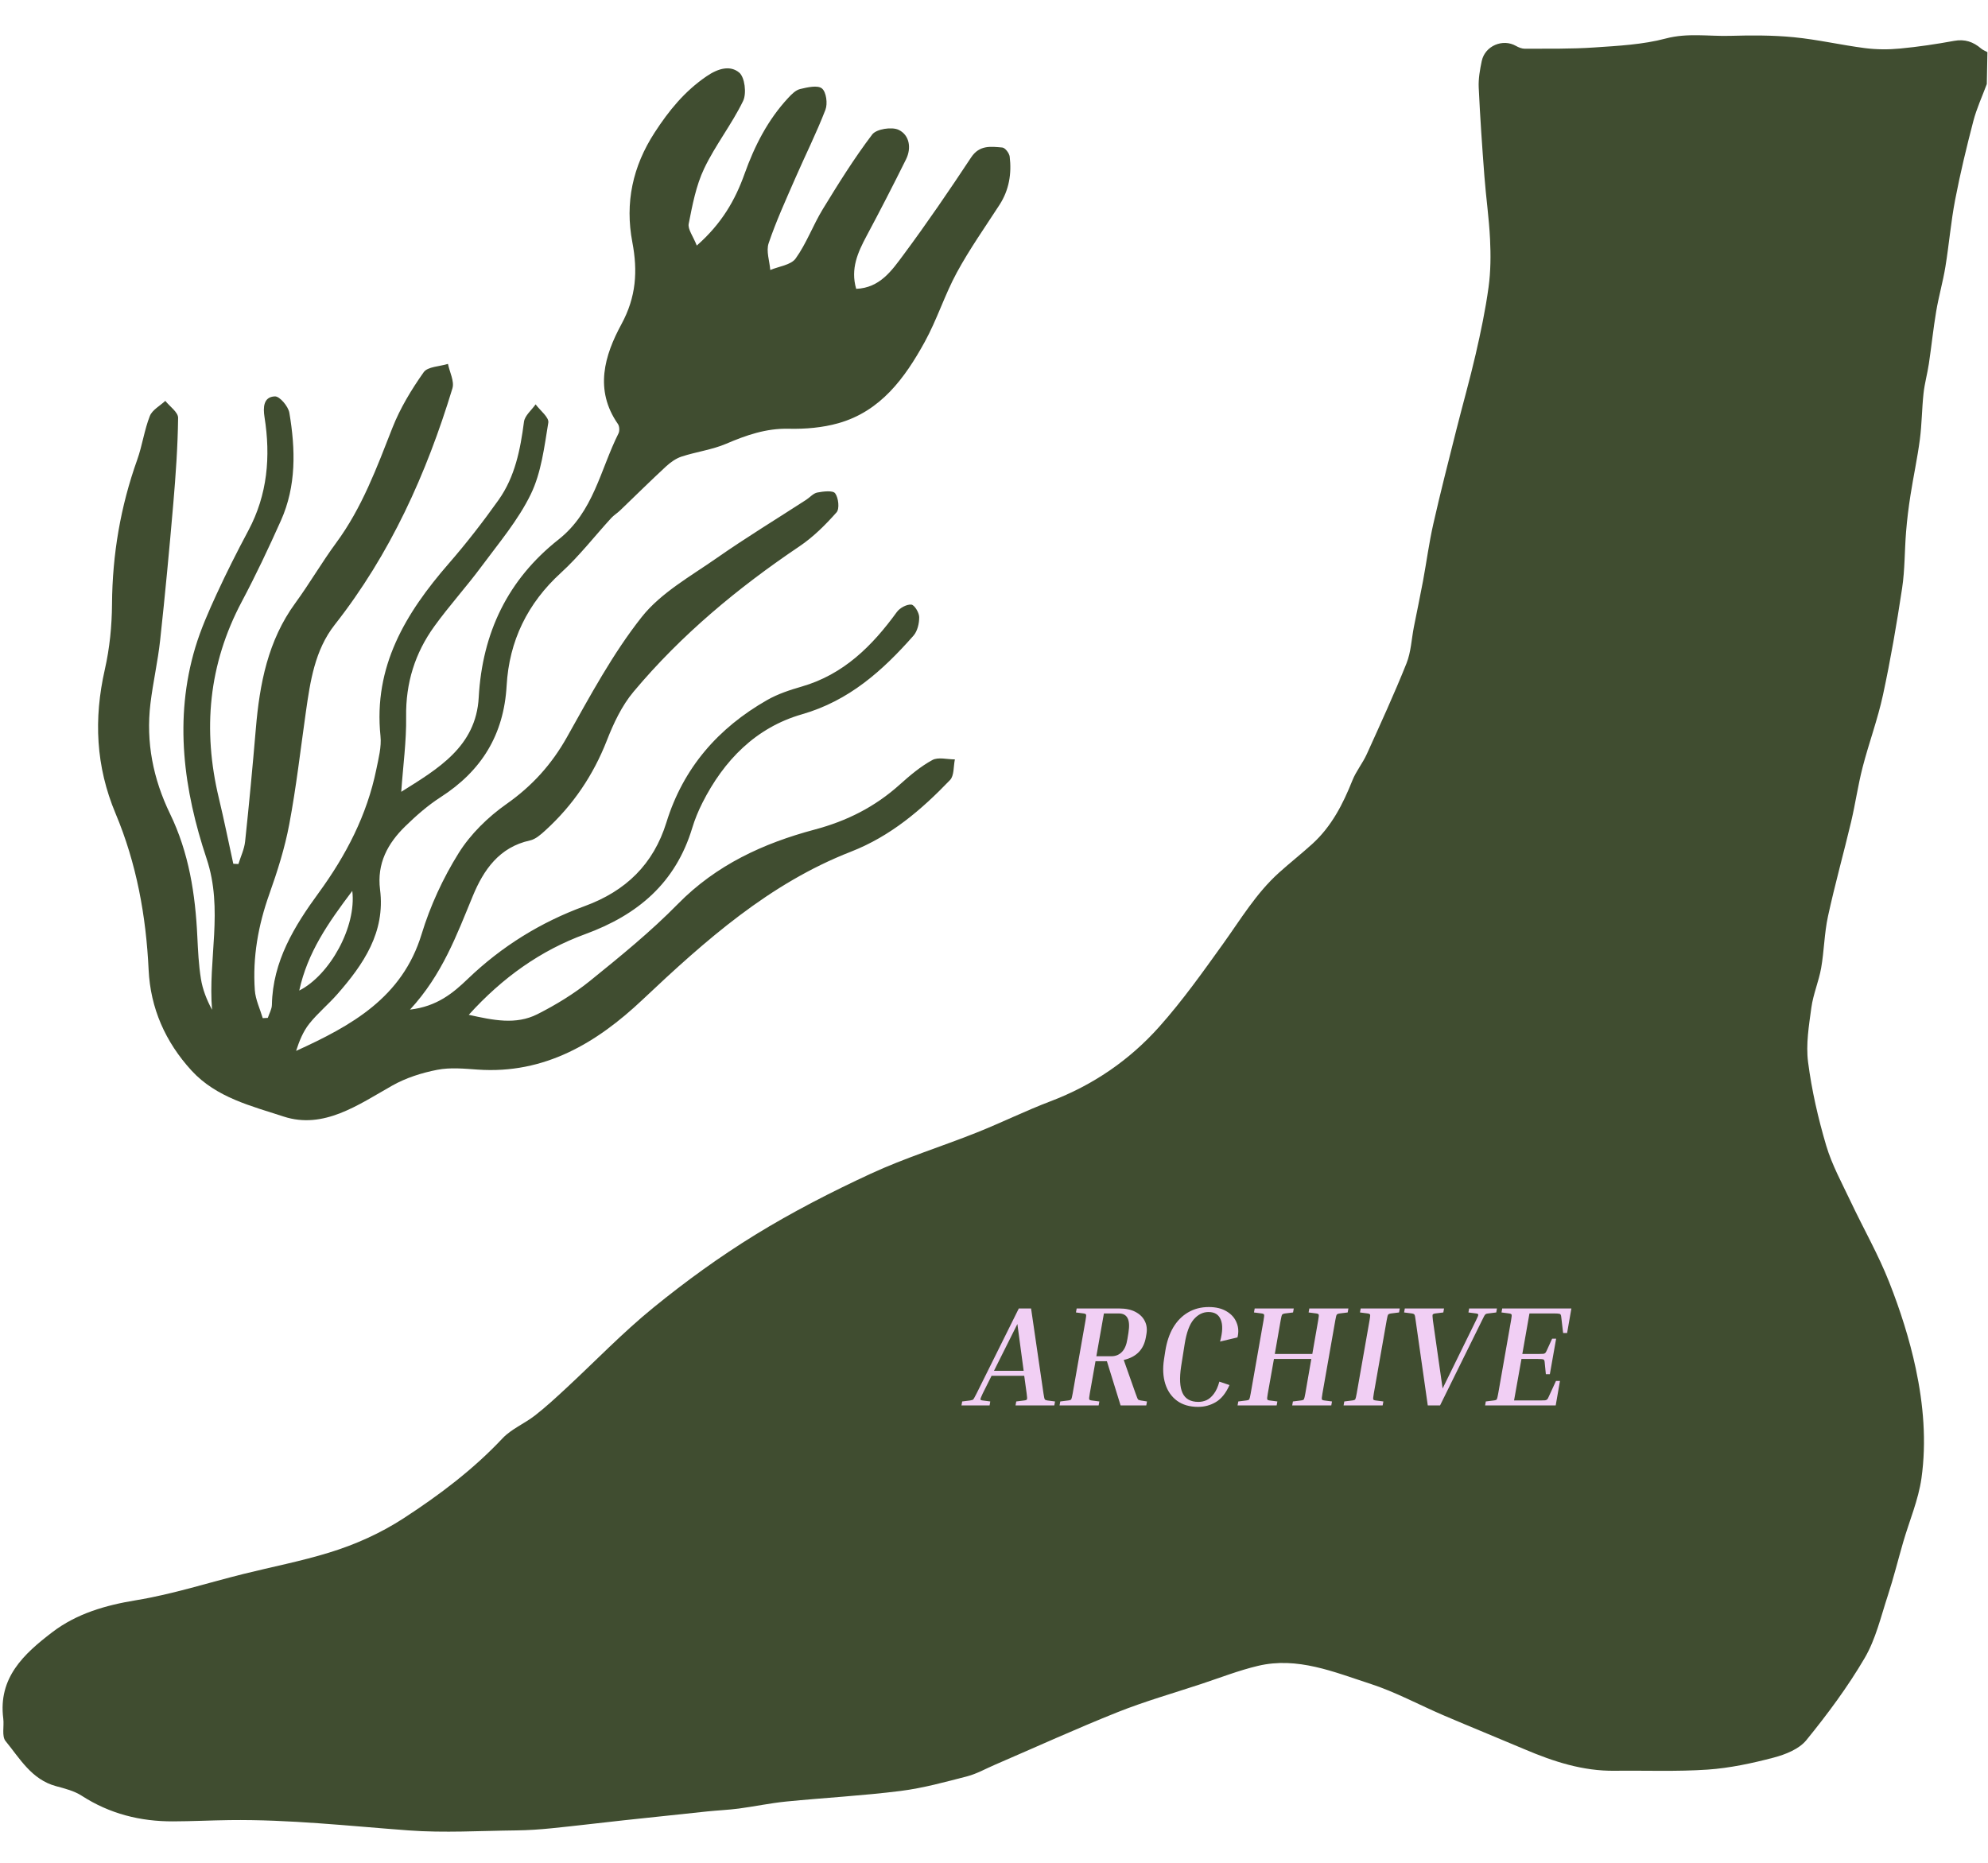 <svg width="669" height="627" viewBox="0 0 669 627" fill="none" xmlns="http://www.w3.org/2000/svg">
<path d="M668.598 28.287C667.058 32.439 665.18 36.486 664.066 40.745C661.789 49.492 659.665 58.298 657.956 67.177C656.517 74.646 655.897 82.273 654.665 89.779C653.843 94.812 652.408 99.757 651.564 104.789C650.573 110.653 649.975 116.58 649.093 122.468C648.6 125.773 647.67 129.026 647.31 132.345C646.749 137.493 646.746 142.717 646.076 147.852C645.252 154.147 643.891 160.377 642.913 166.659C642.275 170.718 641.767 174.814 641.435 178.923C640.917 185.257 641.045 191.681 640.1 197.941C638.287 209.968 636.222 221.969 633.665 233.851C631.881 242.103 628.906 250.08 626.793 258.271C625.239 264.3 624.372 270.506 622.938 276.57C620.417 287.19 617.469 297.703 615.156 308.36C613.915 314.054 613.865 320.002 612.854 325.767C612.064 330.252 610.181 334.573 609.567 339.061C608.736 345.148 607.681 351.461 608.453 357.458C609.674 366.932 611.839 376.358 614.547 385.521C616.483 392.046 619.854 398.17 622.784 404.373C627.063 413.446 632.094 422.204 635.754 431.517C639.456 440.907 642.581 450.66 644.683 460.524C647.267 472.648 648.341 485.16 646.61 497.485C645.579 504.808 642.534 511.84 640.453 519.022C638.713 525.014 637.223 531.088 635.276 537.01C632.943 544.11 631.217 551.661 627.494 558.01C621.797 567.734 614.992 576.888 607.865 585.651C605.426 588.655 600.825 590.476 596.866 591.519C589.598 593.43 582.116 595.041 574.644 595.555C564.25 596.264 553.791 595.819 543.353 595.946C532.663 596.079 522.795 592.858 513.109 588.741C504.054 584.899 494.93 581.198 485.887 577.335C477.594 573.793 469.581 569.401 461.043 566.645C448.873 562.71 436.63 557.489 423.358 560.634C416.821 562.187 410.507 564.665 404.102 566.78C394.748 569.87 385.236 572.583 376.091 576.225C362.179 581.783 348.529 588.005 334.763 593.94C331.687 595.263 328.702 596.972 325.493 597.81C318.071 599.729 310.613 601.791 303.045 602.742C290.275 604.349 277.401 605.032 264.582 606.298C259.239 606.831 253.95 607.957 248.614 608.666C245.116 609.125 241.58 609.265 238.062 609.625C228.617 610.605 219.183 611.607 209.748 612.631C201.699 613.507 193.647 614.492 185.589 615.302C181.653 615.697 177.686 615.972 173.735 616.016C161.651 616.143 149.5 616.906 137.48 616.015C117.385 614.527 97.348 612.283 77.163 612.55C70.863 612.636 64.57 612.953 58.271 612.974C47.209 613.022 36.901 610.429 27.484 604.342C24.959 602.712 21.814 601.927 18.845 601.123C10.625 598.9 6.691 591.831 1.868 585.942C0.539 584.314 1.427 580.94 1.104 578.398C-0.681 564.599 8.089 556.581 17.534 549.356C25.799 543.04 35.498 540.232 45.89 538.535C58.076 536.532 69.957 532.69 81.976 529.697C91.557 527.314 101.283 525.439 110.71 522.538C119.585 519.813 128.064 516.026 135.954 510.888C147.946 503.076 159.249 494.558 169.097 484.08C172.077 480.911 176.49 479.131 180.011 476.389C183.643 473.562 187.04 470.423 190.425 467.284C200.214 458.221 209.487 448.533 219.811 440.128C230.715 431.252 242.19 422.924 254.161 415.561C266.633 407.9 279.745 401.152 293.043 395C304.547 389.68 316.745 385.91 328.544 381.211C336.938 377.873 345.059 373.848 353.493 370.642C367.776 365.223 380.075 356.812 390.114 345.548C397.921 336.798 404.769 327.151 411.615 317.603C417.536 309.354 422.753 300.587 430.392 293.71C434.078 290.39 437.989 287.316 441.653 283.984C448.087 278.127 451.93 270.628 455.103 262.655C456.337 259.551 458.562 256.861 459.949 253.804C464.534 243.685 469.175 233.578 473.303 223.275C474.836 219.452 474.998 215.086 475.802 210.975C476.813 205.836 477.911 200.709 478.866 195.558C480.055 189.16 480.894 182.69 482.334 176.34C484.723 165.762 487.428 155.255 490.068 144.747C492.209 136.228 494.622 127.779 496.588 119.234C498.313 111.759 499.897 104.217 500.933 96.619C501.661 91.321 501.69 85.877 501.432 80.527C501.097 73.474 500.07 66.462 499.537 59.416C498.776 49.446 498.081 39.455 497.616 29.469C497.476 26.514 498.018 23.473 498.635 20.543C499.722 15.416 505.718 12.909 510.156 15.454C511.057 15.966 512.157 16.415 513.166 16.402C520.98 16.356 528.812 16.508 536.602 15.967C544.634 15.421 552.839 15.009 560.548 12.964C567.872 11.02 574.959 12.255 582.128 12.065C589.286 11.864 596.507 11.829 603.626 12.526C611.664 13.308 619.595 15.163 627.618 16.197C631.493 16.689 635.509 16.712 639.4 16.338C645.501 15.765 651.587 14.851 657.622 13.75C661.211 13.095 664.035 14.072 666.668 16.329C667.283 16.857 668.09 17.147 668.806 17.545L668.598 28.298L668.598 28.287Z" fill="#404D30"/>
<path d="M234.501 82.624C242.929 75.217 247.441 67.236 250.533 58.573C253.923 49.085 258.376 40.35 265.252 32.943C266.386 31.723 267.759 30.323 269.263 29.964C271.687 29.39 275.149 28.576 276.605 29.773C278.061 30.969 278.575 34.882 277.775 36.94C274.743 44.801 270.947 52.363 267.58 60.093C264.452 67.284 261.17 74.451 258.663 81.858C257.767 84.502 258.973 87.841 259.212 90.868C262.136 89.635 266.171 89.193 267.747 87.003C271.4 81.918 273.585 75.803 276.868 70.419C282.12 61.828 287.456 53.249 293.521 45.256C294.929 43.413 300.11 42.599 302.414 43.7C306.019 45.423 306.807 49.755 304.897 53.62C300.6 62.282 296.183 70.886 291.623 79.405C288.662 84.945 286.155 90.461 288.125 97.21C296.135 96.886 300.134 90.999 304.05 85.735C311.964 75.073 319.461 64.077 326.791 52.997C329.62 48.714 333.452 49.324 337.296 49.647C338.239 49.719 339.636 51.55 339.779 52.698C340.472 58.43 339.588 63.91 336.377 68.899C331.494 76.45 326.278 83.832 321.992 91.717C317.909 99.232 315.319 107.571 311.188 115.074C304.503 127.219 296.386 138.394 282.132 142.427C276.796 143.934 270.982 144.425 265.419 144.293C257.803 144.114 251.13 146.459 244.325 149.367C239.598 151.377 234.322 152.047 229.391 153.65C227.458 154.284 225.619 155.601 224.103 157.001C218.874 161.835 213.825 166.848 208.68 171.778C207.736 172.687 206.578 173.381 205.695 174.338C200.061 180.489 194.927 187.153 188.791 192.753C177.474 203.067 171.338 215.751 170.491 230.755C169.548 247.327 162.015 259.46 148.251 268.303C143.977 271.055 140.062 274.489 136.409 278.054C130.476 283.834 126.787 290.594 127.897 299.401C129.712 313.759 122.322 324.54 113.5 334.603C110.504 338.025 106.923 340.968 104.093 344.51C102.004 347.131 100.703 350.385 99.641 353.676C118.311 345.18 135.382 335.728 141.876 314.393C144.777 304.881 149.087 295.524 154.351 287.1C158.35 280.699 164.236 274.955 170.443 270.588C179.086 264.51 185.628 257.271 190.785 248.093C198.568 234.237 206.173 220.01 215.973 207.626C222.456 199.454 232.447 193.926 241.257 187.764C251.034 180.931 261.253 174.721 271.269 168.224C272.546 167.398 273.68 166.022 275.041 165.759C277.047 165.376 280.282 164.981 281.046 166.022C282.168 167.542 282.574 171.227 281.523 172.424C277.799 176.624 273.704 180.716 269.072 183.839C248.337 197.803 229.248 213.633 213.18 232.825C209.253 237.516 206.471 243.427 204.227 249.182C199.631 260.944 192.802 271.019 183.527 279.466C182.011 280.854 180.232 282.446 178.346 282.853C167.984 285.102 162.707 292.832 159.114 301.531C153.683 314.669 148.848 327.998 137.973 339.784C147.081 338.719 152.489 334.184 157.431 329.434C168.855 318.474 182.011 310.337 196.742 304.953C210.601 299.891 219.901 290.857 224.258 276.786C229.941 258.419 241.675 245.006 258.149 235.601C261.731 233.555 265.789 232.215 269.777 231.066C283.875 226.998 293.497 217.414 301.805 205.975C302.808 204.599 305.088 203.354 306.664 203.474C307.715 203.558 309.302 206.166 309.326 207.662C309.362 209.768 308.741 212.4 307.404 213.932C297.018 225.706 285.737 235.841 269.86 240.399C254.377 244.85 243.597 255.871 236.363 270.205C235.002 272.909 233.82 275.757 232.949 278.653C227.362 297.115 214.696 307.896 196.873 314.405C182.011 319.838 169.142 328.943 157.753 341.531C165.955 343.35 173.595 344.989 180.841 341.327C187.06 338.181 193.149 334.471 198.556 330.104C208.739 321.872 218.97 313.556 228.114 304.235C241.019 291.085 256.92 283.786 274.062 279.215C285.093 276.284 294.5 271.509 302.856 263.983C306.234 260.944 309.804 257.941 313.755 255.787C315.737 254.71 318.781 255.583 321.335 255.571C320.834 257.929 321.121 261.052 319.7 262.523C310.066 272.55 299.716 281.417 286.322 286.646C258.889 297.343 237.33 316.523 216.224 336.446C200.836 350.972 183.276 361.525 160.786 359.97C156.249 359.658 151.534 359.18 147.141 360.041C141.936 361.058 136.612 362.746 132.016 365.342C120.532 371.839 108.904 380.179 95.427 375.764C84.659 372.234 72.817 369.422 64.46 360.305C55.626 350.66 50.624 339.269 50.016 326.395C49.156 308.183 45.933 290.558 38.89 273.783C32.229 257.929 31.5 241.919 35.285 225.275C36.908 218.12 37.648 210.629 37.696 203.283C37.815 186.579 40.561 170.45 46.172 154.739C47.891 149.929 48.559 144.736 50.422 140.01C51.233 137.952 53.836 136.588 55.626 134.912C57.142 136.815 59.96 138.741 59.936 140.632C59.817 150.276 59.136 159.92 58.312 169.54C56.999 184.856 55.555 200.16 53.895 215.44C53.12 222.595 51.484 229.666 50.624 236.81C49.061 249.792 51.544 262.164 57.214 273.867C63.565 286.957 65.738 300.896 66.406 315.219C66.633 319.957 66.86 324.731 67.612 329.41C68.185 333.011 69.558 336.481 71.36 339.844C69.952 322.865 75.252 306.137 69.522 288.967C61.846 265.969 58.492 241.967 65.726 217.88C67.576 211.742 70.202 205.795 72.888 199.956C76.219 192.717 79.824 185.586 83.573 178.562C90.031 166.465 91.117 153.662 89.016 140.381C88.503 137.126 88.634 133.536 92.514 133.405C94.126 133.345 97.002 136.755 97.373 138.909C99.45 151.197 99.76 163.558 94.507 175.26C90.401 184.437 86.103 193.555 81.388 202.433C70.155 223.564 68.125 245.628 73.664 268.674C75.419 275.984 76.899 283.355 78.511 290.702L80.23 290.786C81.006 288.261 82.212 285.784 82.486 283.2C83.835 270.576 85.017 257.917 86.091 245.269C87.369 230.157 90.138 215.607 99.378 202.96C104.189 196.367 108.296 189.259 113.13 182.69C121.821 170.904 126.787 157.419 132.063 143.97C134.666 137.353 138.462 131.095 142.581 125.268C143.93 123.366 147.953 123.354 150.746 122.468C151.307 125.232 152.966 128.331 152.25 130.701C143.524 159.418 131.359 186.459 112.641 210.259C105.944 218.778 104.404 229.26 102.924 239.657C101.133 252.245 99.7 264.892 97.349 277.372C95.856 285.341 93.373 293.191 90.652 300.849C86.891 311.402 84.969 322.147 85.757 333.275C85.984 336.446 87.5 339.533 88.419 342.656C88.992 342.62 89.565 342.584 90.126 342.56C90.604 341.1 91.475 339.64 91.499 338.169C91.774 323.487 99.068 311.677 107.281 300.43C116.473 287.818 123.492 274.321 126.632 258.958C127.384 255.248 128.422 251.372 128.04 247.71C125.629 224.294 136.492 206.37 150.997 189.678C156.954 182.834 162.54 175.631 167.793 168.236C173.308 160.459 175.111 151.305 176.328 141.96C176.603 139.866 178.883 138.035 180.244 136.085C181.76 138.143 184.804 140.464 184.518 142.235C183.169 150.408 182.166 159.035 178.62 166.334C174.383 175.068 167.865 182.75 162.015 190.659C156.942 197.515 151.164 203.857 146.174 210.773C139.656 219.771 136.504 229.87 136.671 241.201C136.791 249.457 135.633 257.737 135.024 266.484C147.332 258.766 160.189 251.3 161.096 234.74C162.302 212.879 170.956 194.991 187.968 181.565C199.762 172.256 202.006 158.089 208.13 145.873C208.548 145.035 208.477 143.456 207.939 142.69C199.929 131.191 203.451 119.561 209.121 109.115C214.111 99.938 214.636 91.215 212.798 81.535C210.267 68.253 212.894 56.001 220.319 44.574C225.094 37.227 230.334 30.766 237.736 25.692C241.807 22.904 245.77 21.959 248.742 24.412C250.64 25.98 251.297 31.448 250.067 33.984C246.259 41.846 240.696 48.869 236.948 56.755C234.226 62.474 233.009 68.995 231.767 75.289C231.397 77.156 233.235 79.453 234.489 82.659L234.501 82.624ZM118.55 299.831C110.349 310.708 103.485 320.579 100.703 333.37C111.017 328.13 120.018 311.869 118.55 299.831Z" fill="#404D30"/>
<path d="M333.248 471.656L333.008 473H323.552L323.792 471.656L326.48 471.32C326.832 471.256 327.104 471.192 327.296 471.128C327.488 471.032 327.664 470.824 327.824 470.504C328.016 470.184 328.288 469.672 328.64 468.968L342.848 440.36H346.976L351.152 468.968C351.312 470.056 351.456 470.712 351.584 470.936C351.712 471.128 352 471.256 352.448 471.32L355.04 471.656L354.8 473H341.744L341.984 471.656L344.672 471.32C345.216 471.256 345.52 471.128 345.584 470.936C345.68 470.712 345.648 470.056 345.488 468.968L344.672 463.016H333.68L330.704 468.968C330.192 470.056 329.936 470.712 329.936 470.936C329.936 471.128 330.176 471.256 330.656 471.32L333.248 471.656ZM334.496 461.336H344.48L342.368 445.592L334.496 461.336ZM362.08 441.704L362.32 440.36H376.576C378.816 440.36 380.656 440.744 382.096 441.512C383.568 442.28 384.624 443.32 385.264 444.632C385.904 445.912 386.08 447.368 385.792 449L385.6 450.104C384.864 454.2 382.384 456.728 378.16 457.688L382.144 468.968C382.4 469.672 382.592 470.184 382.72 470.504C382.848 470.824 382.992 471.032 383.152 471.128C383.312 471.192 383.552 471.256 383.872 471.32L385.984 471.656L385.744 473H377.104L372.496 458.12H368.656L366.736 468.968C366.544 470.056 366.48 470.712 366.544 470.936C366.608 471.128 366.88 471.256 367.36 471.32L369.952 471.656L369.712 473H356.56L356.8 471.656L359.488 471.32C360.032 471.256 360.368 471.128 360.496 470.936C360.624 470.712 360.784 470.056 360.976 468.968L365.296 444.392C365.488 443.304 365.552 442.664 365.488 442.472C365.424 442.248 365.152 442.104 364.672 442.04L362.08 441.704ZM376.528 442.04H371.488L368.944 456.44H373.984C375.392 456.44 376.56 455.976 377.488 455.048C378.448 454.12 379.088 452.632 379.408 450.584L379.744 448.52C380.096 446.28 380 444.648 379.456 443.624C378.912 442.568 377.936 442.04 376.528 442.04ZM403.186 473.48C400.338 473.48 397.97 472.792 396.082 471.416C394.226 470.04 392.914 468.152 392.146 465.752C391.378 463.32 391.234 460.552 391.714 457.448L392.146 454.664C392.626 451.624 393.506 449 394.786 446.792C396.098 444.584 397.762 442.888 399.778 441.704C401.826 440.488 404.162 439.88 406.786 439.88C409.218 439.88 411.234 440.376 412.834 441.368C414.434 442.328 415.538 443.592 416.146 445.16C416.786 446.696 416.882 448.344 416.434 450.104L410.578 451.496C411.442 448.296 411.522 445.848 410.818 444.152C410.146 442.424 408.77 441.56 406.69 441.56C404.802 441.56 403.138 442.392 401.698 444.056C400.29 445.72 399.282 448.456 398.674 452.264L397.474 459.848C396.866 463.848 397.026 466.84 397.954 468.824C398.882 470.808 400.658 471.8 403.282 471.8C404.242 471.8 405.154 471.608 406.018 471.224C406.914 470.808 407.73 470.104 408.466 469.112C409.234 468.12 409.858 466.744 410.338 464.984L413.746 466.136C412.562 468.824 411.042 470.728 409.186 471.848C407.362 472.936 405.362 473.48 403.186 473.48ZM429.859 471.656L429.619 473H416.466L416.707 471.656L419.395 471.32C419.939 471.256 420.275 471.128 420.403 470.936C420.531 470.712 420.691 470.056 420.883 468.968L425.203 444.392C425.395 443.304 425.459 442.664 425.395 442.472C425.331 442.248 425.059 442.104 424.579 442.04L421.987 441.704L422.227 440.36H435.379L435.139 441.704L432.451 442.04C431.939 442.104 431.603 442.248 431.443 442.472C431.315 442.664 431.155 443.304 430.963 444.392L428.995 455.672H441.619L443.587 444.392C443.779 443.304 443.843 442.664 443.779 442.472C443.715 442.248 443.443 442.104 442.963 442.04L440.371 441.704L440.611 440.36H453.763L453.523 441.704L450.835 442.04C450.323 442.104 449.987 442.248 449.827 442.472C449.699 442.664 449.539 443.304 449.347 444.392L445.027 468.968C444.835 470.056 444.771 470.712 444.835 470.936C444.899 471.128 445.171 471.256 445.651 471.32L448.243 471.656L448.003 473H434.851L435.091 471.656L437.779 471.32C438.323 471.256 438.659 471.128 438.787 470.936C438.915 470.712 439.075 470.056 439.267 468.968L441.283 457.352H428.707L426.643 468.968C426.451 470.056 426.387 470.712 426.451 470.936C426.515 471.128 426.787 471.256 427.267 471.32L429.859 471.656ZM457.658 441.704L457.898 440.36H471.05L470.81 441.704L468.122 442.04C467.61 442.104 467.274 442.248 467.114 442.472C466.986 442.664 466.826 443.304 466.634 444.392L462.314 468.968C462.122 470.056 462.058 470.712 462.122 470.936C462.186 471.128 462.458 471.256 462.938 471.32L465.53 471.656L465.29 473H452.138L452.378 471.656L455.066 471.32C455.61 471.256 455.946 471.128 456.074 470.936C456.202 470.712 456.362 470.056 456.554 468.968L460.874 444.392C461.066 443.304 461.13 442.664 461.066 442.472C461.002 442.248 460.73 442.104 460.25 442.04L457.658 441.704ZM498.715 444.392L484.603 473H480.475L476.395 444.392C476.267 443.304 476.139 442.664 476.011 442.472C475.883 442.248 475.579 442.104 475.099 442.04L472.507 441.704L472.747 440.36H485.947L485.707 441.704L483.019 442.04C482.507 442.104 482.203 442.248 482.107 442.472C482.043 442.664 482.075 443.304 482.203 444.392L485.467 467.288L496.699 444.392C497.243 443.304 497.499 442.664 497.467 442.472C497.467 442.248 497.227 442.104 496.747 442.04L494.155 441.704L494.395 440.36H503.755L503.515 441.704L500.827 442.04C500.475 442.072 500.203 442.136 500.011 442.232C499.851 442.328 499.675 442.536 499.483 442.856C499.323 443.144 499.067 443.656 498.715 444.392ZM524.963 464.744L523.523 473H499.763L500.003 471.656L502.691 471.32C503.235 471.256 503.571 471.128 503.699 470.936C503.827 470.712 503.987 470.056 504.179 468.968L508.499 444.392C508.691 443.304 508.755 442.664 508.691 442.472C508.627 442.248 508.355 442.104 507.875 442.04L505.283 441.704L505.523 440.36H528.803L527.363 448.616H526.019L525.395 443.288C525.363 442.904 525.299 442.632 525.203 442.472C525.139 442.28 524.947 442.168 524.627 442.136C524.339 442.072 523.811 442.04 523.043 442.04H514.691L512.291 455.672H517.763C518.531 455.672 519.075 455.656 519.395 455.624C519.715 455.56 519.939 455.448 520.067 455.288C520.227 455.096 520.387 454.808 520.547 454.424L522.323 450.536H523.667L521.555 462.488H520.211L519.827 458.6C519.795 458.024 519.667 457.672 519.443 457.544C519.219 457.416 518.547 457.352 517.427 457.352H512.003L509.507 471.32H518.339C519.107 471.32 519.651 471.304 519.971 471.272C520.291 471.208 520.531 471.096 520.691 470.936C520.851 470.744 521.011 470.456 521.171 470.072L523.619 464.744H524.963Z" fill="#F1CFF4"/>
</svg>
